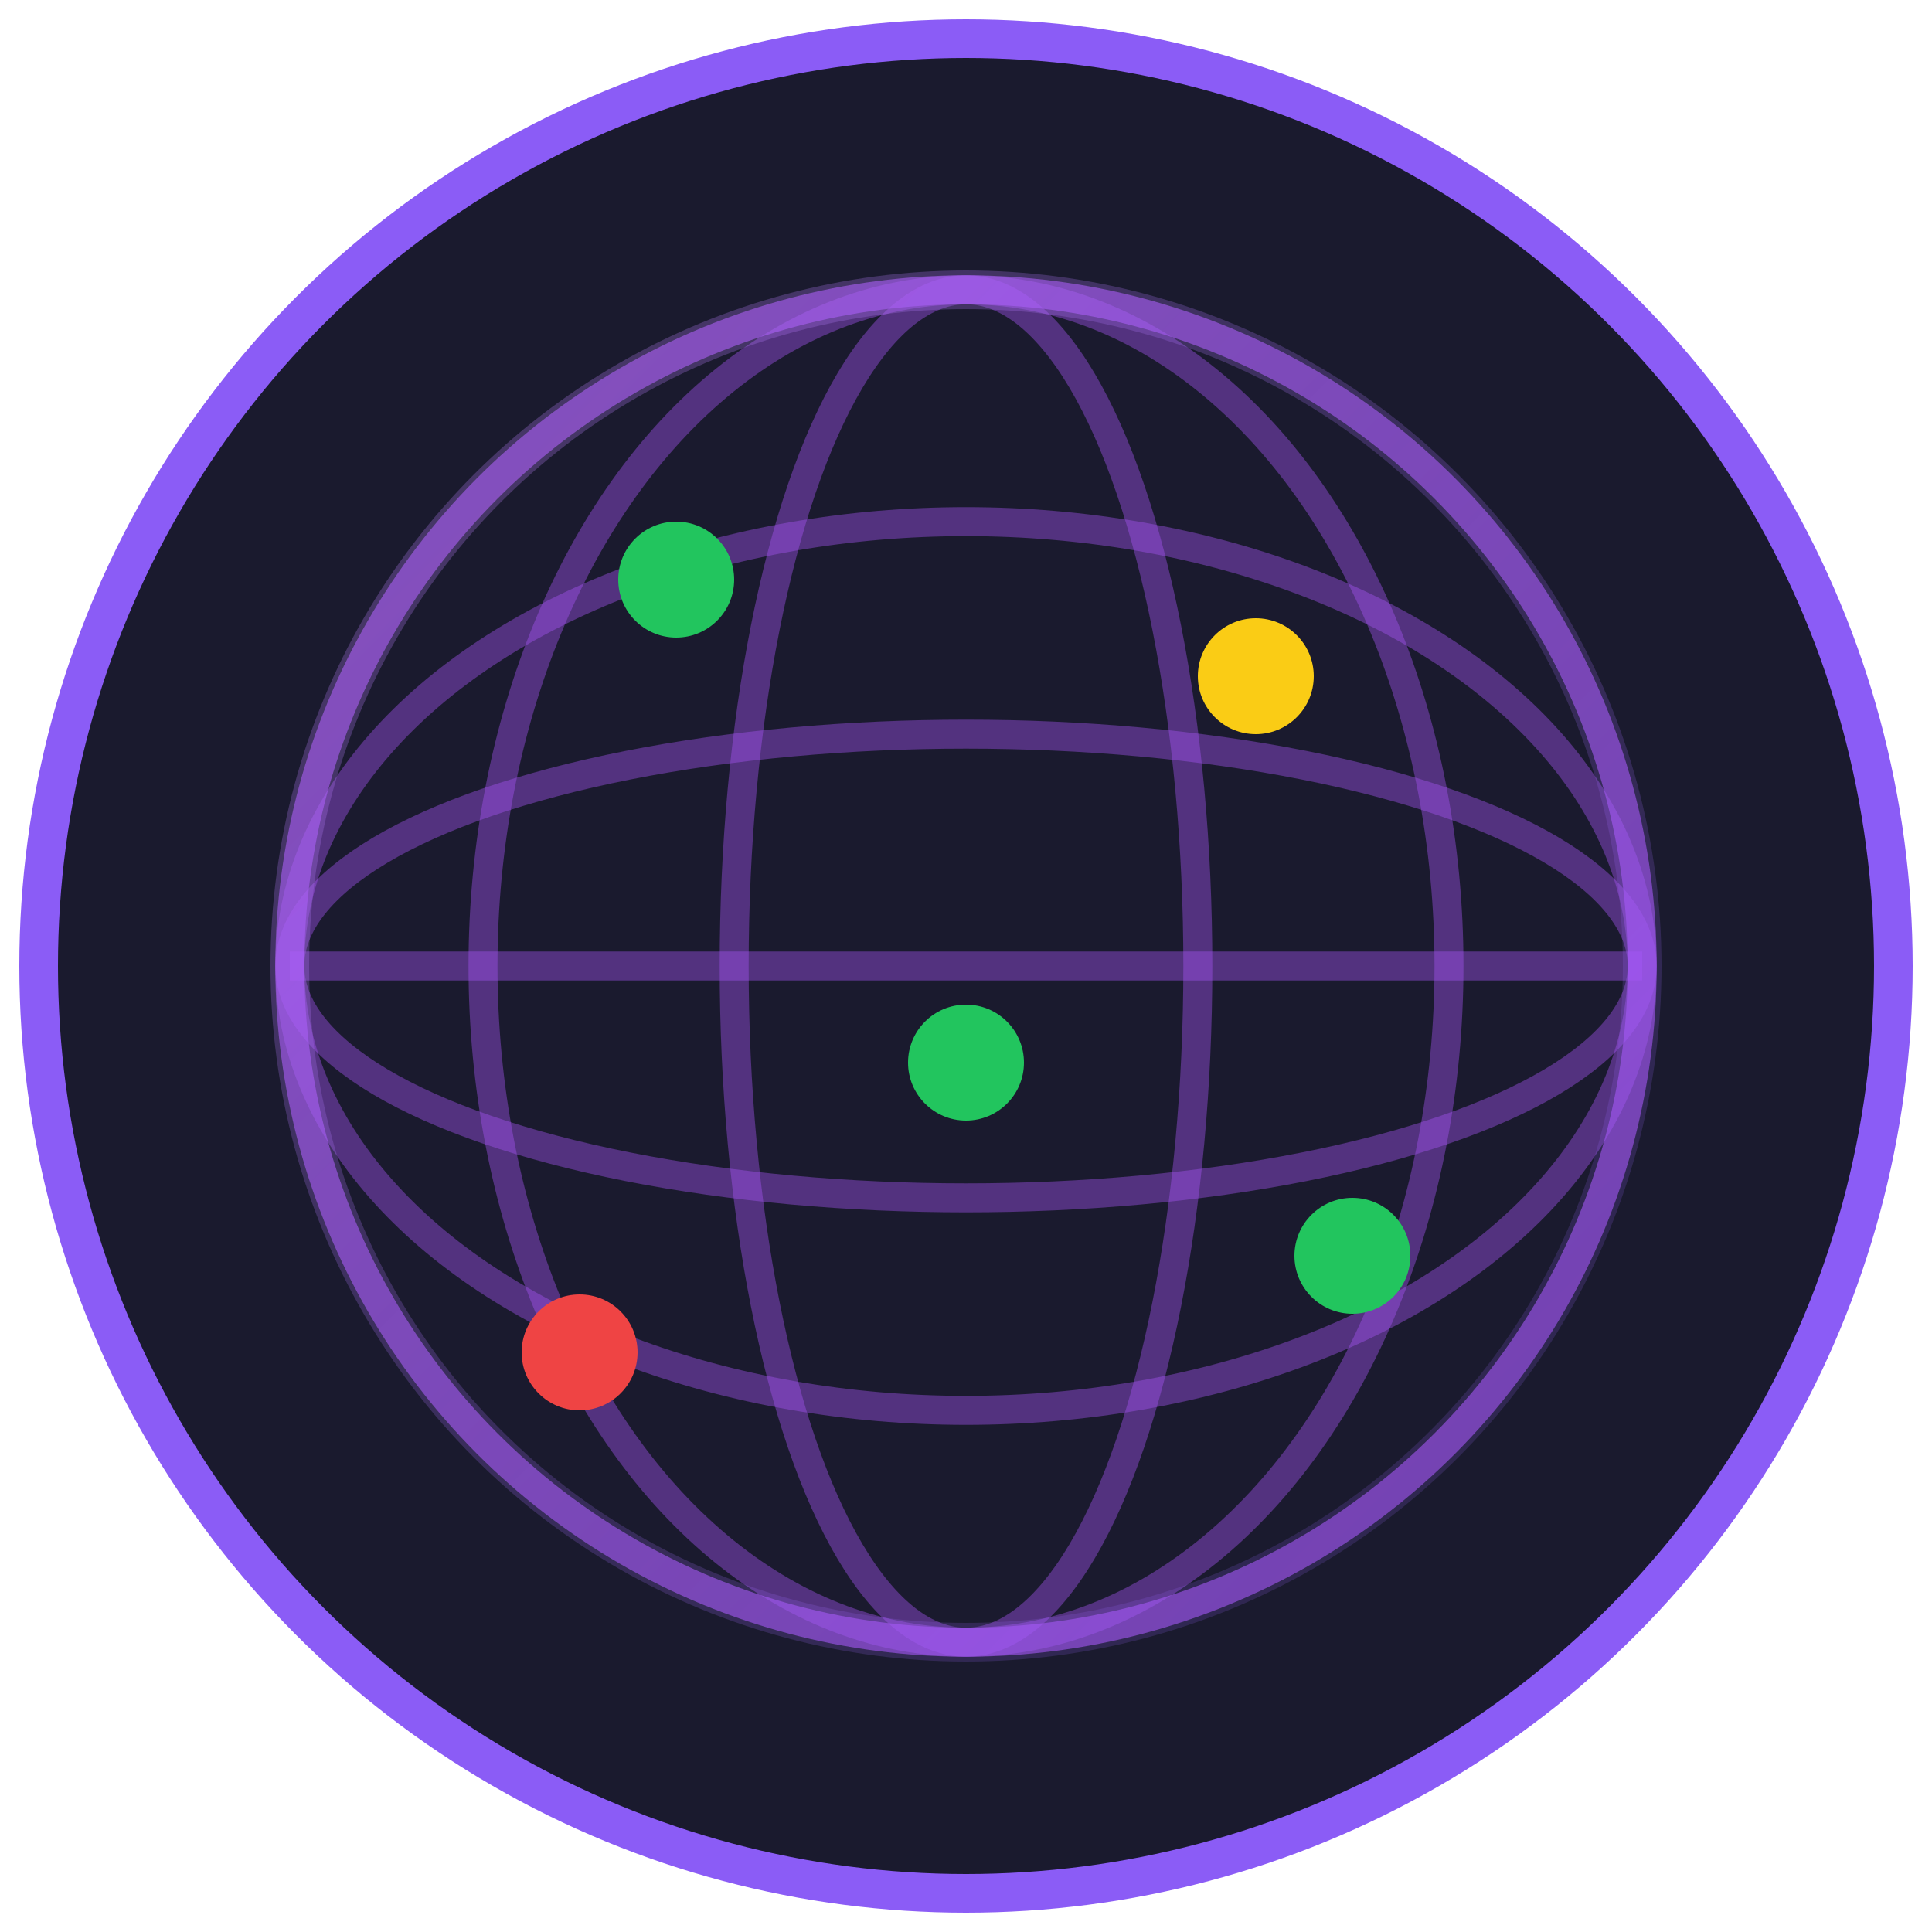 <svg xmlns="http://www.w3.org/2000/svg" viewBox="0 0 100 100">
  <!-- Background circle -->
  <circle cx="50" cy="50" r="48" fill="#1a1a2e" stroke="#8b5cf6" stroke-width="2"/>

  <!-- Globe grid lines - longitude -->
  <ellipse cx="50" cy="50" rx="35" ry="35" fill="none" stroke="#a855f7" stroke-width="1.5" opacity="0.6"/>
  <ellipse cx="50" cy="50" rx="25" ry="35" fill="none" stroke="#a855f7" stroke-width="1.5" opacity="0.4"/>
  <ellipse cx="50" cy="50" rx="12" ry="35" fill="none" stroke="#a855f7" stroke-width="1.5" opacity="0.4"/>

  <!-- Globe grid lines - latitude -->
  <line x1="15" y1="50" x2="85" y2="50" stroke="#a855f7" stroke-width="1.5" opacity="0.4"/>
  <ellipse cx="50" cy="50" rx="35" ry="12" fill="none" stroke="#a855f7" stroke-width="1.5" opacity="0.4"/>
  <ellipse cx="50" cy="50" rx="35" ry="23" fill="none" stroke="#a855f7" stroke-width="1.5" opacity="0.4"/>

  <!-- Node points -->
  <circle cx="35" cy="30" r="3" fill="#22c55e"/>
  <circle cx="65" cy="35" r="3" fill="#facc15"/>
  <circle cx="50" cy="55" r="3" fill="#22c55e"/>
  <circle cx="70" cy="65" r="3" fill="#22c55e"/>
  <circle cx="30" cy="70" r="3" fill="#ef4444"/>

  <!-- Highlight glow -->
  <circle cx="50" cy="50" r="35" fill="none" stroke="url(#glow)" stroke-width="2" opacity="0.3"/>

  <!-- Gradient for glow -->
  <defs>
    <linearGradient id="glow" x1="0%" y1="0%" x2="100%" y2="100%">
      <stop offset="0%" style="stop-color:#c084fc;stop-opacity:1" />
      <stop offset="100%" style="stop-color:#8b5cf6;stop-opacity:0.5" />
    </linearGradient>
  </defs>
</svg>
